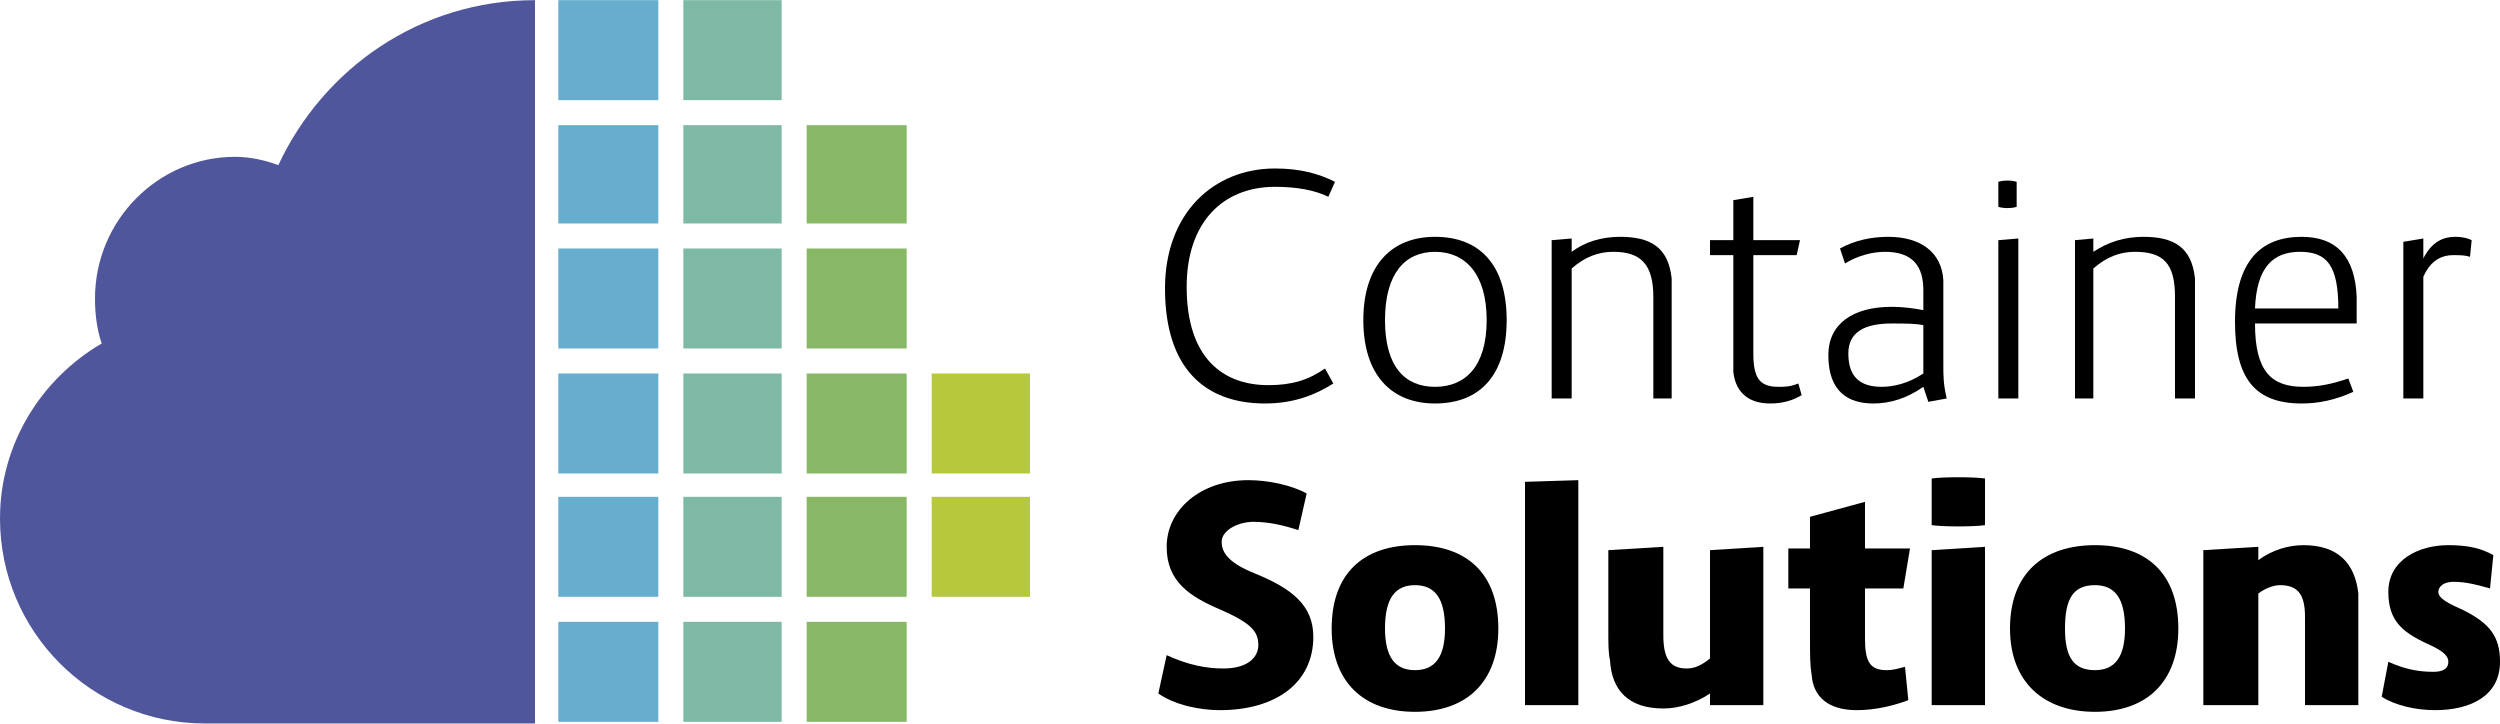 <?xml version="1.0" encoding="UTF-8"?>
<!DOCTYPE svg PUBLIC "-//W3C//DTD SVG 1.1//EN" "http://www.w3.org/Graphics/SVG/1.1/DTD/svg11.dtd">
<!-- Creator: CorelDRAW X6 -->
<svg xmlns="http://www.w3.org/2000/svg" xml:space="preserve" width="1565px" height="453px" version="1.1" style="shape-rendering:geometricPrecision; text-rendering:geometricPrecision; image-rendering:optimizeQuality; fill-rule:evenodd; clip-rule:evenodd"
viewBox="0 0 1500 434"
 xmlns:xlink="http://www.w3.org/1999/xlink">
 <defs>
  <style type="text/css">
   <![CDATA[
    .fil5 {fill:black;fill-rule:nonzero}
    .fil0 {fill:#50569C;fill-rule:nonzero}
    .fil1 {fill:#66ADCE;fill-rule:nonzero}
    .fil2 {fill:#7EB9A6;fill-rule:nonzero}
    .fil3 {fill:#88B765;fill-rule:nonzero}
    .fil4 {fill:#B6C93D;fill-rule:nonzero}
   ]]>
  </style>
 </defs>
 <g id="Ebene_x0020_1">
  <path class="fil0" d="M321 434l-198 0 0 0c-68,0 -123,-55 -123,-123 0,-45 25,-84 61,-105 -3,-9 -4,-18 -4,-27 0,-47 38,-85 84,-85 9,0 18,2 26,5 27,-58 85,-99 154,-99l0 434z"/>
  <polygon class="fil1" points="395,60 335,60 335,0 395,0 "/>
  <polygon class="fil2" points="469,60 410,60 410,0 469,0 "/>
  <polygon class="fil1" points="395,134 335,134 335,75 395,75 "/>
  <polygon class="fil2" points="469,134 410,134 410,75 469,75 "/>
  <polygon class="fil3" points="544,134 484,134 484,75 544,75 "/>
  <polygon class="fil1" points="395,209 335,209 335,149 395,149 "/>
  <polygon class="fil2" points="469,209 410,209 410,149 469,149 "/>
  <polygon class="fil3" points="544,209 484,209 484,149 544,149 "/>
  <polygon class="fil1" points="395,284 335,284 335,224 395,224 "/>
  <polygon class="fil2" points="469,284 410,284 410,224 469,224 "/>
  <polygon class="fil3" points="544,284 484,284 484,224 544,224 "/>
  <polygon class="fil4" points="618,284 559,284 559,224 618,224 "/>
  <polygon class="fil1" points="395,358 335,358 335,298 395,298 "/>
  <polygon class="fil2" points="469,358 410,358 410,298 469,298 "/>
  <polygon class="fil3" points="544,358 484,358 484,298 544,298 "/>
  <polygon class="fil4" points="618,358 559,358 559,298 618,298 "/>
  <polygon class="fil1" points="395,433 335,433 335,373 395,373 "/>
  <polygon class="fil2" points="469,433 410,433 410,373 469,373 "/>
  <polygon class="fil3" points="544,433 484,433 484,373 544,373 "/>
  <path class="fil5" d="M699 173c0,-45 29,-72 66,-72 15,0 26,3 36,8l-4 9c-8,-4 -19,-6 -32,-6 -31,0 -53,21 -53,60 0,43 22,59 49,59 14,0 24,-3 34,-10l5 9c-11,7 -24,12 -41,12 -36,0 -60,-21 -60,-69z"/>
  <path class="fil5" d="M892 192c0,-28 -13,-41 -31,-41 -18,0 -30,13 -30,41 0,28 12,40 30,40 18,0 31,-12 31,-40zm12 0c0,33 -16,50 -43,50 -26,0 -43,-17 -43,-50 0,-33 17,-50 43,-50 27,0 43,17 43,50z"/>
  <path class="fil5" d="M1003 182l0 57 -11 0 0 -61c0,-20 -8,-27 -24,-27 -9,0 -17,3 -25,10l0 78 -12 0 0 -95 12 -1 0 8c8,-6 18,-9 29,-9 18,0 29,6 31,25 0,4 0,9 0,15z"/>
  <path class="fil5" d="M1081 237c-5,3 -11,5 -19,5 -15,0 -21,-9 -22,-19 0,-5 0,-10 0,-16l0 -54 -14 0 0 -9 14 0 0 -24 12 -2 0 26 28 0 -2 9 -26 0 0 59c0,15 4,20 15,20 4,0 7,0 12,-2l2 7z"/>
  <path class="fil5" d="M1129 232c7,0 16,-2 25,-8l0 -29c-5,-1 -11,-1 -19,-1 -16,0 -26,5 -26,18 0,14 7,20 20,20zm28 9l-3 -9c-10,7 -20,10 -30,10 -15,0 -27,-7 -27,-29 0,-19 15,-29 38,-29 7,0 14,1 19,2l0 -12c0,-14 -6,-23 -23,-23 -7,0 -16,2 -24,7l-3 -9c9,-5 19,-7 29,-7 19,0 32,9 33,26 0,5 0,9 0,15l0 35c0,8 0,12 2,21l-11 2z"/>
  <path class="fil5" d="M1199 144l12 -1 0 96 -12 0 0 -95zm0 -35c3,-1 8,-1 11,0l0 15c-3,1 -8,1 -11,0l0 -15z"/>
  <path class="fil5" d="M1317 182l0 57 -12 0 0 -61c0,-20 -7,-27 -24,-27 -9,0 -17,3 -25,10l0 78 -11 0 0 -95 11 -1 0 8c9,-6 19,-9 30,-9 18,0 29,6 31,25 0,4 0,9 0,15z"/>
  <path class="fil5" d="M1353 185l50 0c0,-26 -7,-34 -23,-34 -16,0 -26,9 -27,34zm56 42l3 8c-11,5 -21,7 -31,7 -28,0 -40,-15 -40,-49 0,-37 16,-51 40,-51 21,0 32,12 33,36 0,6 0,10 0,16l-61 0c0,29 10,38 29,38 10,0 18,-2 27,-5z"/>
  <path class="fil5" d="M1442 145l12 -2 0 12c5,-10 12,-13 19,-13 5,0 8,1 10,2l-1 10c-3,-1 -6,-1 -10,-1 -8,0 -14,4 -18,13l0 73 -12 0 0 -94z"/>
  <path class="fil5" d="M695 416l5 -23c13,6 24,8 34,8 15,0 21,-7 21,-14 0,-8 -4,-13 -22,-21 -19,-8 -33,-17 -33,-38 0,-22 20,-40 49,-40 12,0 26,3 35,8l-5 22c-9,-3 -18,-5 -27,-5 -9,0 -19,5 -19,12 0,7 5,13 20,19 22,9 35,19 35,38 0,28 -23,44 -56,44 -12,0 -27,-3 -37,-10z"/>
  <path class="fil5" d="M867 377c0,-18 -6,-26 -18,-26 -12,0 -18,8 -18,26 0,17 6,25 18,25 12,0 18,-8 18,-25zm32 0c0,32 -19,50 -50,50 -31,0 -50,-18 -50,-50 0,-33 19,-50 50,-50 31,0 50,17 50,50z"/>
  <polygon class="fil5" points="915,289 947,288 947,423 915,423 "/>
  <path class="fil5" d="M1058 328l0 95 -32 0 0 -7c-9,6 -19,9 -28,9 -21,0 -31,-11 -32,-29 -1,-4 -1,-10 -1,-17l0 -49 33 -2 0 53c0,14 4,20 14,20 5,0 9,-2 14,-6l0 -65 32 -2z"/>
  <path class="fil5" d="M1143 400l2 20c-8,3 -19,6 -31,6 -17,0 -26,-8 -27,-21 -1,-6 -1,-11 -1,-24l0 -28 -13 0 0 -24 13 0 0 -19 33 -9 0 28 27 0 -4 24 -23 0 0 30c0,14 3,19 13,19 4,0 7,-1 11,-2z"/>
  <path class="fil5" d="M1159 330l32 -2 0 95 -32 0 0 -93zm0 -43c7,-1 25,-1 32,0l0 28c-7,1 -25,1 -32,0l0 -28z"/>
  <path class="fil5" d="M1275 377c0,-18 -6,-26 -18,-26 -13,0 -18,8 -18,26 0,17 5,25 18,25 12,0 18,-8 18,-25zm32 0c0,32 -19,50 -50,50 -31,0 -51,-18 -51,-50 0,-33 20,-50 51,-50 31,0 50,17 50,50z"/>
  <path class="fil5" d="M1415 372l0 51 -32 0 0 -53c0,-13 -4,-19 -15,-19 -4,0 -9,2 -13,5l0 67 -33 0 0 -93 33 -2 0 8c8,-6 18,-9 27,-9 21,0 31,11 33,29 0,4 0,10 0,16z"/>
  <path class="fil5" d="M1429 418l4 -21c9,4 17,6 27,6 6,0 9,-2 9,-6 0,-4 -4,-7 -13,-11 -15,-7 -23,-14 -23,-31 0,-19 18,-28 36,-28 12,0 20,2 27,6l-2 20c-7,-2 -14,-4 -22,-4 -6,0 -9,3 -9,6 0,4 6,7 15,11 16,8 22,16 22,31 0,20 -17,29 -39,29 -12,0 -24,-3 -32,-8z"/>
 </g>
</svg>

